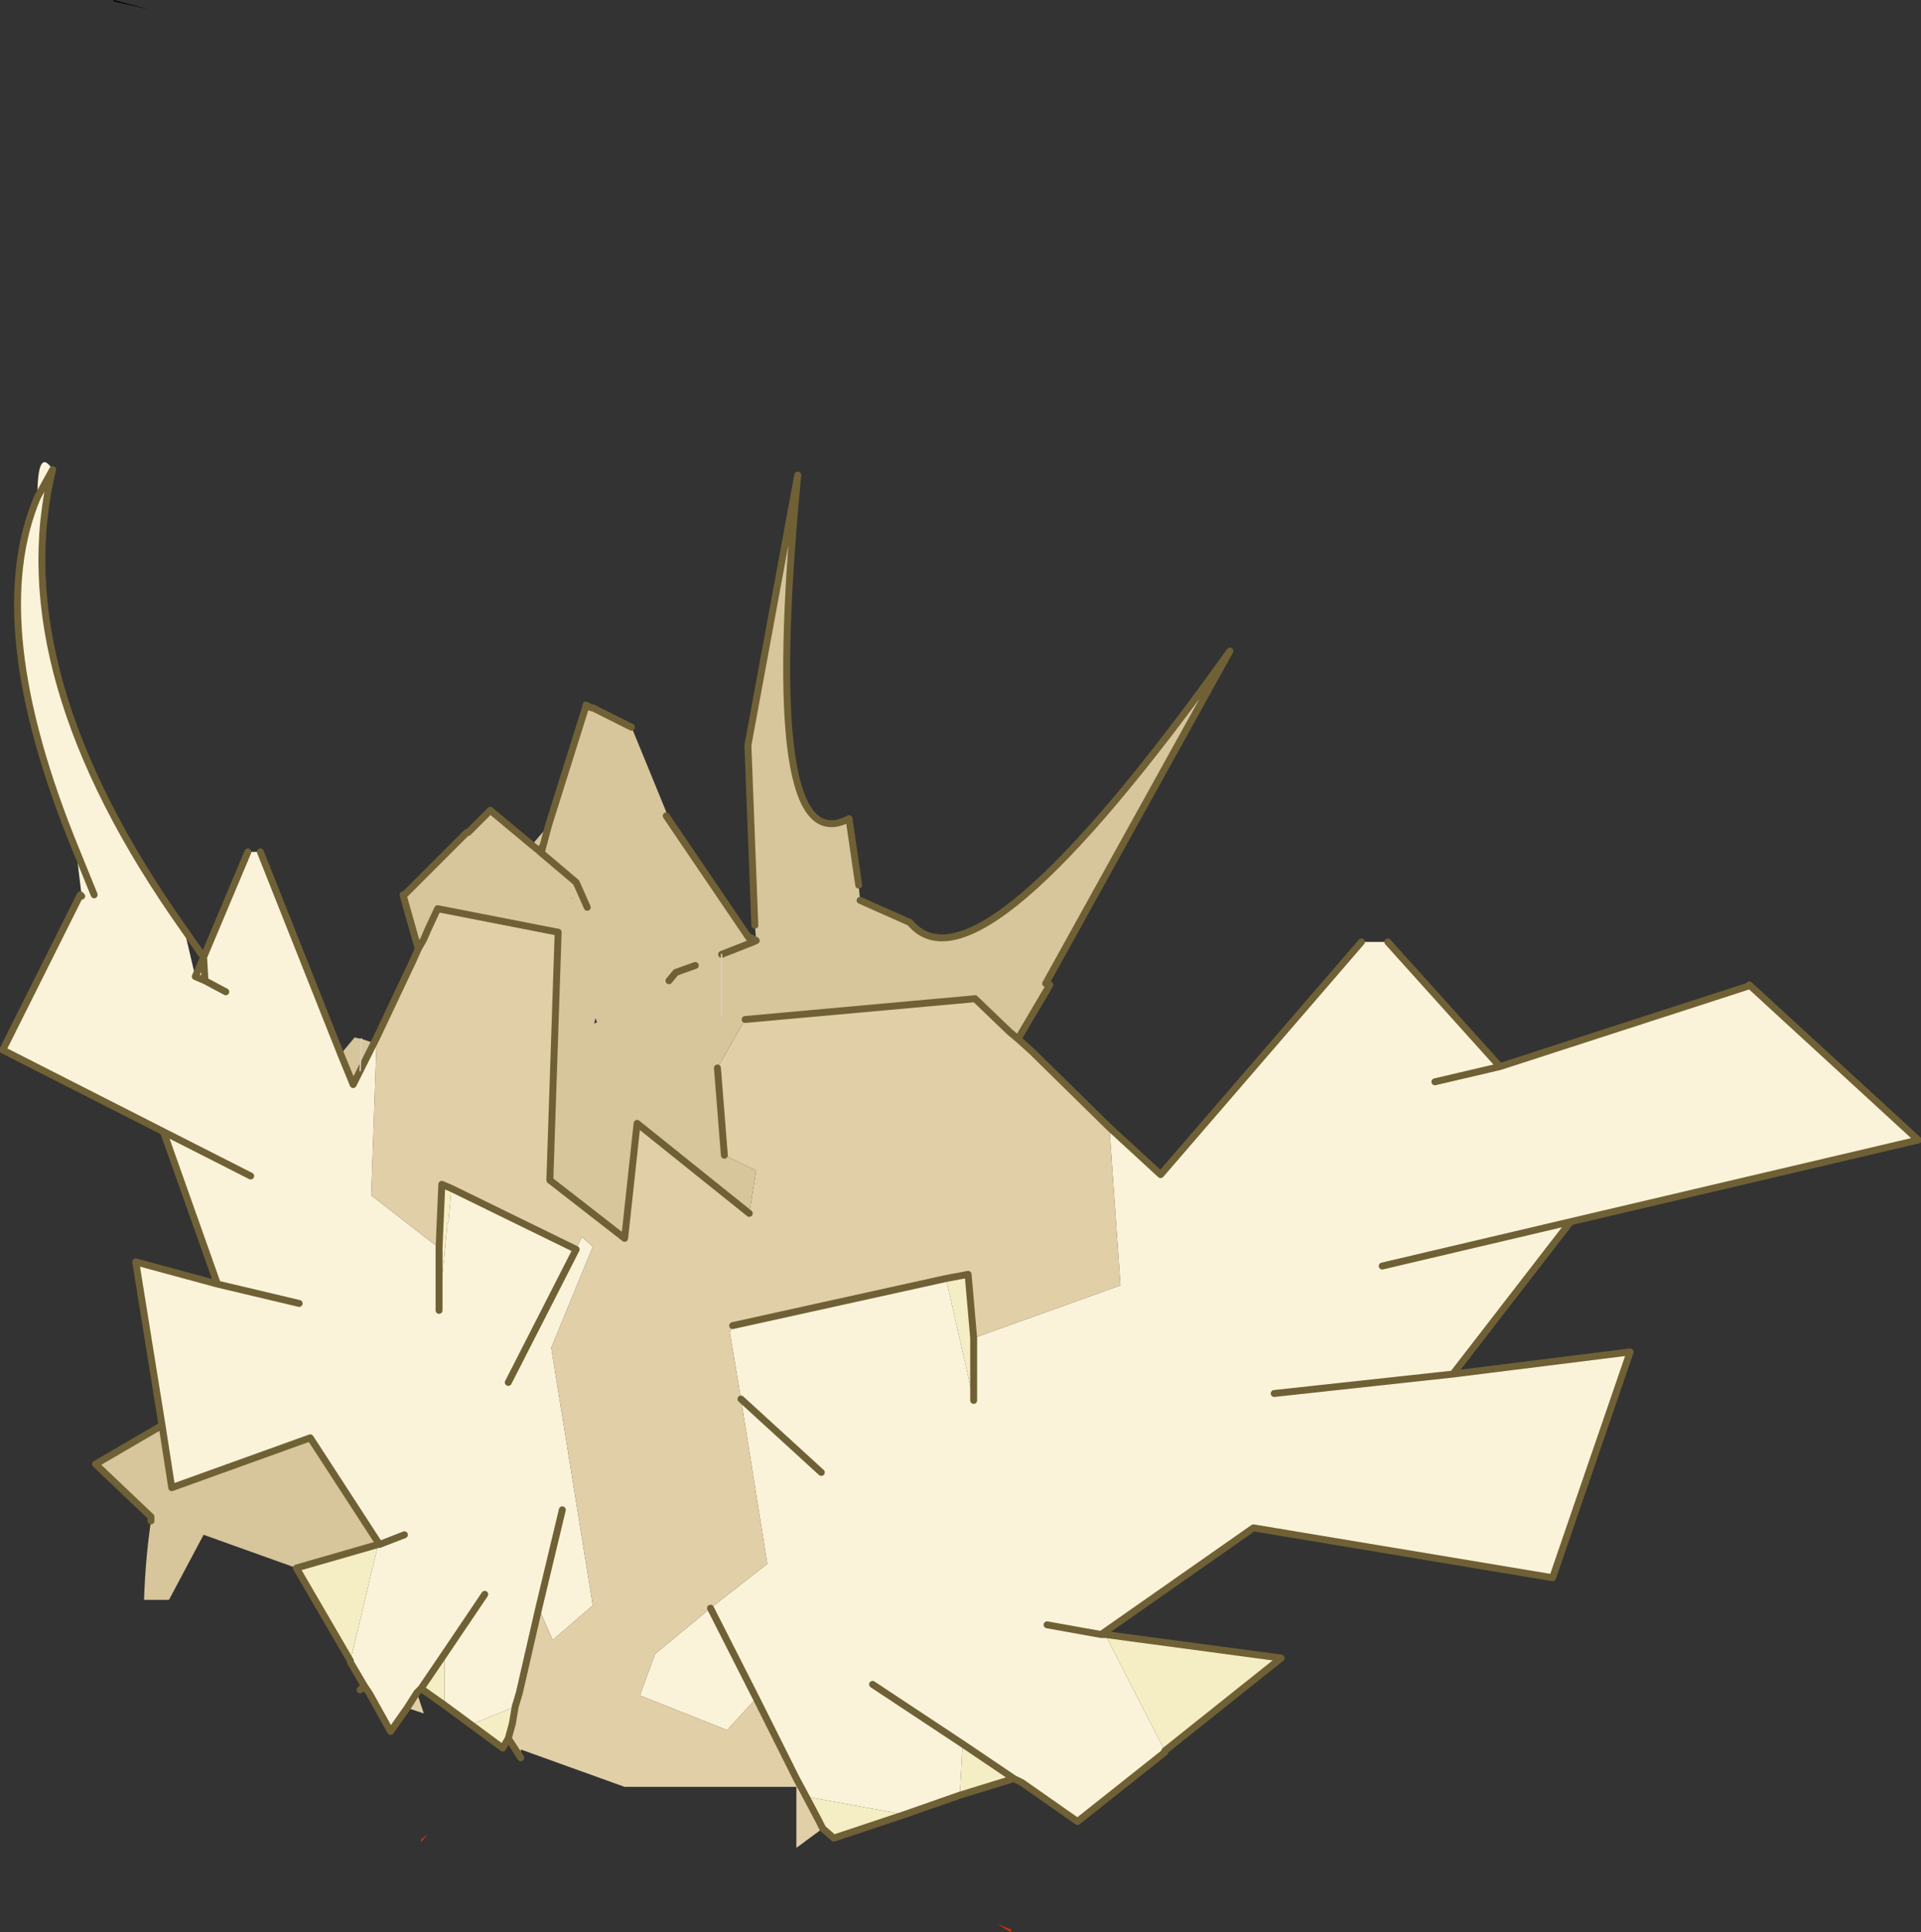 <?xml version="1.0"?>
<svg xmlns="http://www.w3.org/2000/svg" xmlns:xlink="http://www.w3.org/1999/xlink" width="69.35px" height="69.75px"><rect width="100%" height="100%" fill="#333333" stroke="none"/><g transform="matrix(1, 0, 0, 1, -202.75, -256.8)"><use xlink:href="#object-0" width="69.35" height="69.75" transform="matrix(1, 0, 0, 1, 202.75, 256.8)"/></g><defs><g transform="matrix(1, 0, 0, 1, -202.75, -256.8)" id="object-0"><path fill-rule="evenodd" fill="#fbf3d9" stroke="none" d="M254.55 295.85L256.9 295.3L254.55 295.85M251.9 290.8L252.85 290.8L256.9 295.3L265.85 292.4L265.9 292.35L272 297.95L259.45 300.9L255.2 306.4L261.6 305.6L258.8 313.75L248 311.95L242.5 315.8L242.65 315.8L244.8 320L244.8 320.05L241.65 322.55L239.65 321.15L239.35 321L237.5 319.75L237.4 321.6L235.4 322.3L231.85 321.65L231.5 321L230.05 318.1L229 319.25L225.85 318L226.4 316.5L228.4 314.85L230.45 313.25L229.5 307.3L229.1 304.9L229.2 304.65L236.9 302.95L237.9 307.35L237.9 305.1L243.2 303.2L242.8 297.5L244.65 299.2L251.9 290.8M219.75 319.05L218.8 318.35L218.8 316.5L217.95 317.75L217.8 317.9L217.45 318.45L216.85 319.3L216.1 317.95L215.9 317.65L215.4 316.8L215.4 316.75L216.4 312.55L216.45 312.55L217.35 312.2L216.45 312.55L213.95 308.7L208.95 310.5L208.6 308.25L207.65 302.35L210.6 303.15L208.65 297.65L202.85 294.7L205.65 289.1L205.7 289.15L205.5 287.5Q202.15 279.35 204.1 274.75Q204.1 272.9 204.65 273.75Q202.85 281.1 209.4 290.35L209.8 292.05L210.1 291.35L211.7 287.55L212.15 287.55L215.05 294.85L215.5 295.95L215.75 295.45L216.25 294.45L216.35 294.25L216.15 299.95L218.6 301.85L218.6 304.1L218.9 301L218.95 300.85L219.05 299.7L223.55 301.9L223.75 301.45L224.15 301.8L222.65 305.45L224.15 314.75L222.7 316L222.2 314.85L221.5 317.9L221.35 318.4L219.75 319.05M223.9 282.3L223.9 282.25L224.1 282.35L223.9 282.3M204.1 274.75L204.65 273.75L204.1 274.75M206.15 289.1L205.5 287.5L206.15 289.1M210.9 292.6L210.15 292.2L210.1 291.35L210.15 292.2L210.9 292.6M210.15 292.2L209.8 292.05L210.15 292.2M223.45 289.25L223.4 289.25L223.4 289.2L223.45 289.25M232.4 309.95L229.5 307.3L232.4 309.95M221.1 306.7L223.55 301.9L221.1 306.7M228.4 314.85L230.05 318.1L228.4 314.85M242.5 315.8L240.55 315.45L242.5 315.8M234.25 317.6L237.5 319.75L234.25 317.6M208.65 297.65L211.8 299.25L208.65 297.65M223.05 311.3L222.2 314.85L223.05 311.3M220.25 314.35L218.8 316.5L220.25 314.35M213.55 303.85L210.6 303.15L213.55 303.85M259.45 300.9L252.65 302.5L259.45 300.9M248.75 307.1L255.2 306.4L248.75 307.1"/><path fill-rule="evenodd" fill="#f5eec5" stroke="none" d="M242.65 315.8L249 316.65L244.8 320L242.65 315.8M239.35 321L237.4 321.6L237.5 319.75L239.35 321M235.4 322.3L232.85 323.15L232.45 322.8L232.3 322.5L231.85 321.65L235.4 322.3M221.1 319.55L220.9 319.9L219.75 319.05L221.35 318.4L221.25 319L221.1 319.55M218.8 318.35L217.95 317.75L218.8 316.5L218.8 318.35M215.4 316.75L213.45 313.4L216.4 312.55L215.4 316.75M229.75 290.6L230.05 290.75L229.95 290.8L229.9 290.8L229.75 290.6M222.2 287.5L222.35 287.35L222.3 287.55L222.25 287.55L222.2 287.5M237.9 307.35L236.9 302.95L237.7 302.8L237.9 305.1L237.9 307.35M218.6 304.1L218.6 301.85L218.7 299.55L219.05 299.7L218.95 300.85L218.9 301L218.6 304.1"/><path fill-rule="evenodd" fill="#e1cfa8" stroke="none" d="M232.45 322.8L231.5 323.5L231.5 321.3L225.3 321.3L221.55 319.95L221.55 320.25L221.1 319.55L221.25 319L221.5 317.9L222.2 314.85L222.7 316L224.15 314.75L222.65 305.45L224.15 301.8L223.75 301.45L223.55 301.9L219.05 299.7L218.7 299.55L218.6 301.85L216.15 299.95L216.35 294.25L217.65 291.5L218.05 290.7L218.2 290.35L218.55 289.6L222.9 290.45L222.6 299.4L225.3 301.5L225.75 297.35L229.8 300.6L230.05 299.05L228.9 298.5L228.65 295.35L229.65 293.6L237.95 292.85L239.2 294.05L240 294.75L242.8 297.5L243.2 303.2L237.9 305.1L237.7 302.8L236.9 302.95L229.2 304.65L229.1 304.9L229.5 307.3L230.45 313.25L228.4 314.85L226.4 316.5L225.85 318L229 319.25L230.05 318.1L231.5 321L232.3 322.5L232.45 322.8M217.8 317.9L218.05 318.65L217.45 318.45L217.8 317.9M216.1 317.95L215.75 317.8L215.9 317.65L216.1 317.95"/><path fill-rule="evenodd" fill="#d7c59b" stroke="none" d="M213.45 313.4L210.1 312.2L208.85 314.55L207.95 314.55Q208 313.05 208.2 311.7L208.2 311.55L206.2 309.65L208.6 308.25L208.95 310.5L213.95 308.7L216.45 312.55L216.4 312.55L213.45 313.4M215.05 294.85L215.55 294.25L215.8 294.3L216.25 294.45L215.75 295.45L215.5 295.95L215.05 294.85M217.85 291.05L217.3 289.1L217.4 289.05L219.6 286.85L219.65 286.85L220.45 286.05L221.95 287.3L222.55 286.6L223.9 282.3L224.1 282.35L224.15 282.35L225.55 283.05L226.8 286.1L226.8 286.25L229.75 290.6L229.9 290.8L229.95 290.8L230.05 290.75L230 290.2L229.75 283.7L231.55 273.95Q230.2 288.05 233.4 286.35L233.75 288.75L233.8 289.3L235.6 290.1Q238.05 293.05 247.15 280.3L240.5 292.3L240.65 292.35L239.5 294.3L239.2 294.05L237.95 292.85L229.65 293.6L228.65 295.35L228.9 298.5L230.05 299.05L229.8 300.6L225.75 297.35L225.3 301.5L222.6 299.4L222.9 290.45L218.55 289.6L218.2 290.35L218.05 290.7L217.85 291.05M222.2 287.5L222.25 287.55L222.3 287.55L222.35 287.35L222.2 287.5L221.95 287.3L222.2 287.5M222.35 287.35L222.55 286.6L222.35 287.35M215.75 295.45L215.8 294.3L215.75 295.45M223.45 289.25L223.4 289.2L223.4 289.25L223.45 289.25M223.95 289.55L223.55 288.65L222.25 287.55L223.55 288.65L223.95 289.55M224.25 293.55L224.2 293.75L224.3 293.7L224.25 293.55M226.9 292.2L227.15 291.9L227.85 291.65L227.15 291.9L226.9 292.2M228.8 293.45L228.8 293.2L228.8 291.25L228.8 293.2L228.8 293.45M228.8 291.25L229.95 290.8L228.8 291.25"/><path fill-rule="evenodd" fill="#000000" stroke="none" d="M206.85 256.8L208.15 257.15L206.85 256.85L206.85 256.8"/><path fill-rule="evenodd" fill="#e02c00" stroke="none" d="M217.95 323.3L217.95 323.2L218.2 323L217.95 323.3M239.25 326.45L239.25 326.55L238.75 326.25L239.25 326.45"/><path fill="none" stroke="#6f6135" stroke-width="0.25" stroke-linecap="round" stroke-linejoin="round" d="M256.9 295.3L254.55 295.85M252.85 290.8L256.9 295.3L265.85 292.4L265.9 292.35L272 297.95L259.45 300.9L255.2 306.4L261.6 305.6L258.8 313.75L248 311.95L242.5 315.8L242.65 315.8L249 316.65L244.8 320L244.8 320.05L241.65 322.55L239.65 321.15L239.35 321L237.4 321.6L235.4 322.3L232.85 323.15L232.45 322.8L232.3 322.5L231.85 321.65L231.5 321L230.05 318.1L228.4 314.85M221.55 320.25L221.1 319.55L220.9 319.9L219.75 319.05L218.8 318.35L217.95 317.75L217.8 317.9L217.45 318.45L216.85 319.3L216.1 317.95L215.9 317.65L215.75 317.8M215.9 317.65L215.4 316.8L215.4 316.75L213.45 313.4L216.4 312.55L216.45 312.55L217.35 312.2M208.2 311.7L208.2 311.55L206.2 309.65L208.6 308.25L207.65 302.35L210.6 303.15L208.65 297.65L202.85 294.7L205.65 289.1L205.7 289.15M205.5 287.5Q202.15 279.35 204.1 274.75L204.65 273.75Q202.85 281.1 209.4 290.35L210.1 291.35L211.7 287.55M212.15 287.55L215.05 294.85L215.5 295.95L215.75 295.45L216.25 294.45L216.35 294.25L217.65 291.5L217.85 291.05L217.3 289.1L217.4 289.05L219.6 286.85L219.65 286.85L220.45 286.05L221.95 287.3L222.2 287.5L222.25 287.55L222.3 287.55L222.35 287.35L222.2 287.5M222.55 286.6L223.9 282.3L223.9 282.25L224.1 282.35M224.15 282.35L225.55 283.05M226.8 286.25L229.75 290.6L230.05 290.75L229.95 290.8L229.9 290.8L229.75 290.6M230 290.2L229.75 283.7L231.55 273.95Q230.2 288.05 233.4 286.35L233.75 288.75M233.8 289.3L235.6 290.1Q238.05 293.05 247.15 280.3L240.5 292.3L240.65 292.35L239.5 294.3L240 294.75L242.8 297.5L244.65 299.2L251.9 290.8M205.5 287.5L206.15 289.1M210.1 291.35L210.15 292.2L210.9 292.6M210.1 291.35L209.8 292.05L210.15 292.2M222.55 286.6L222.35 287.35M229.8 300.6L225.75 297.35L225.3 301.5L222.6 299.4L222.9 290.45L218.55 289.6L218.2 290.35L218.05 290.7L217.85 291.05M222.25 287.55L223.55 288.65L223.95 289.55M227.85 291.65L227.15 291.9L226.9 292.2M229.65 293.6L237.95 292.85L239.2 294.05L239.5 294.3M229.95 290.8L228.8 291.25M237.9 307.35L237.9 305.1L237.7 302.8L236.9 302.95L229.2 304.65M229.5 307.3L232.4 309.95M223.55 301.9L221.1 306.7M228.9 298.5L228.65 295.35M240.55 315.45L242.5 315.8M239.35 321L237.5 319.75L234.25 317.6M218.6 304.1L218.6 301.85L218.7 299.55L219.05 299.7L223.55 301.9M211.8 299.25L208.65 297.65M216.45 312.55L213.95 308.7L208.95 310.5L208.6 308.25M221.35 318.4L221.5 317.9L222.2 314.85L223.05 311.3M217.95 317.75L218.8 316.5L220.25 314.35M221.1 319.55L221.25 319L221.35 318.4M210.6 303.15L213.55 303.85M252.65 302.5L259.45 300.9M255.2 306.4L248.75 307.1"/><path fill="none" stroke="#d9cebf" stroke-width="0.05" stroke-linecap="round" stroke-linejoin="round" d="M215.8 294.3L215.75 295.45M228.8 291.25L228.8 293.2L228.8 293.45"/></g></defs></svg>
